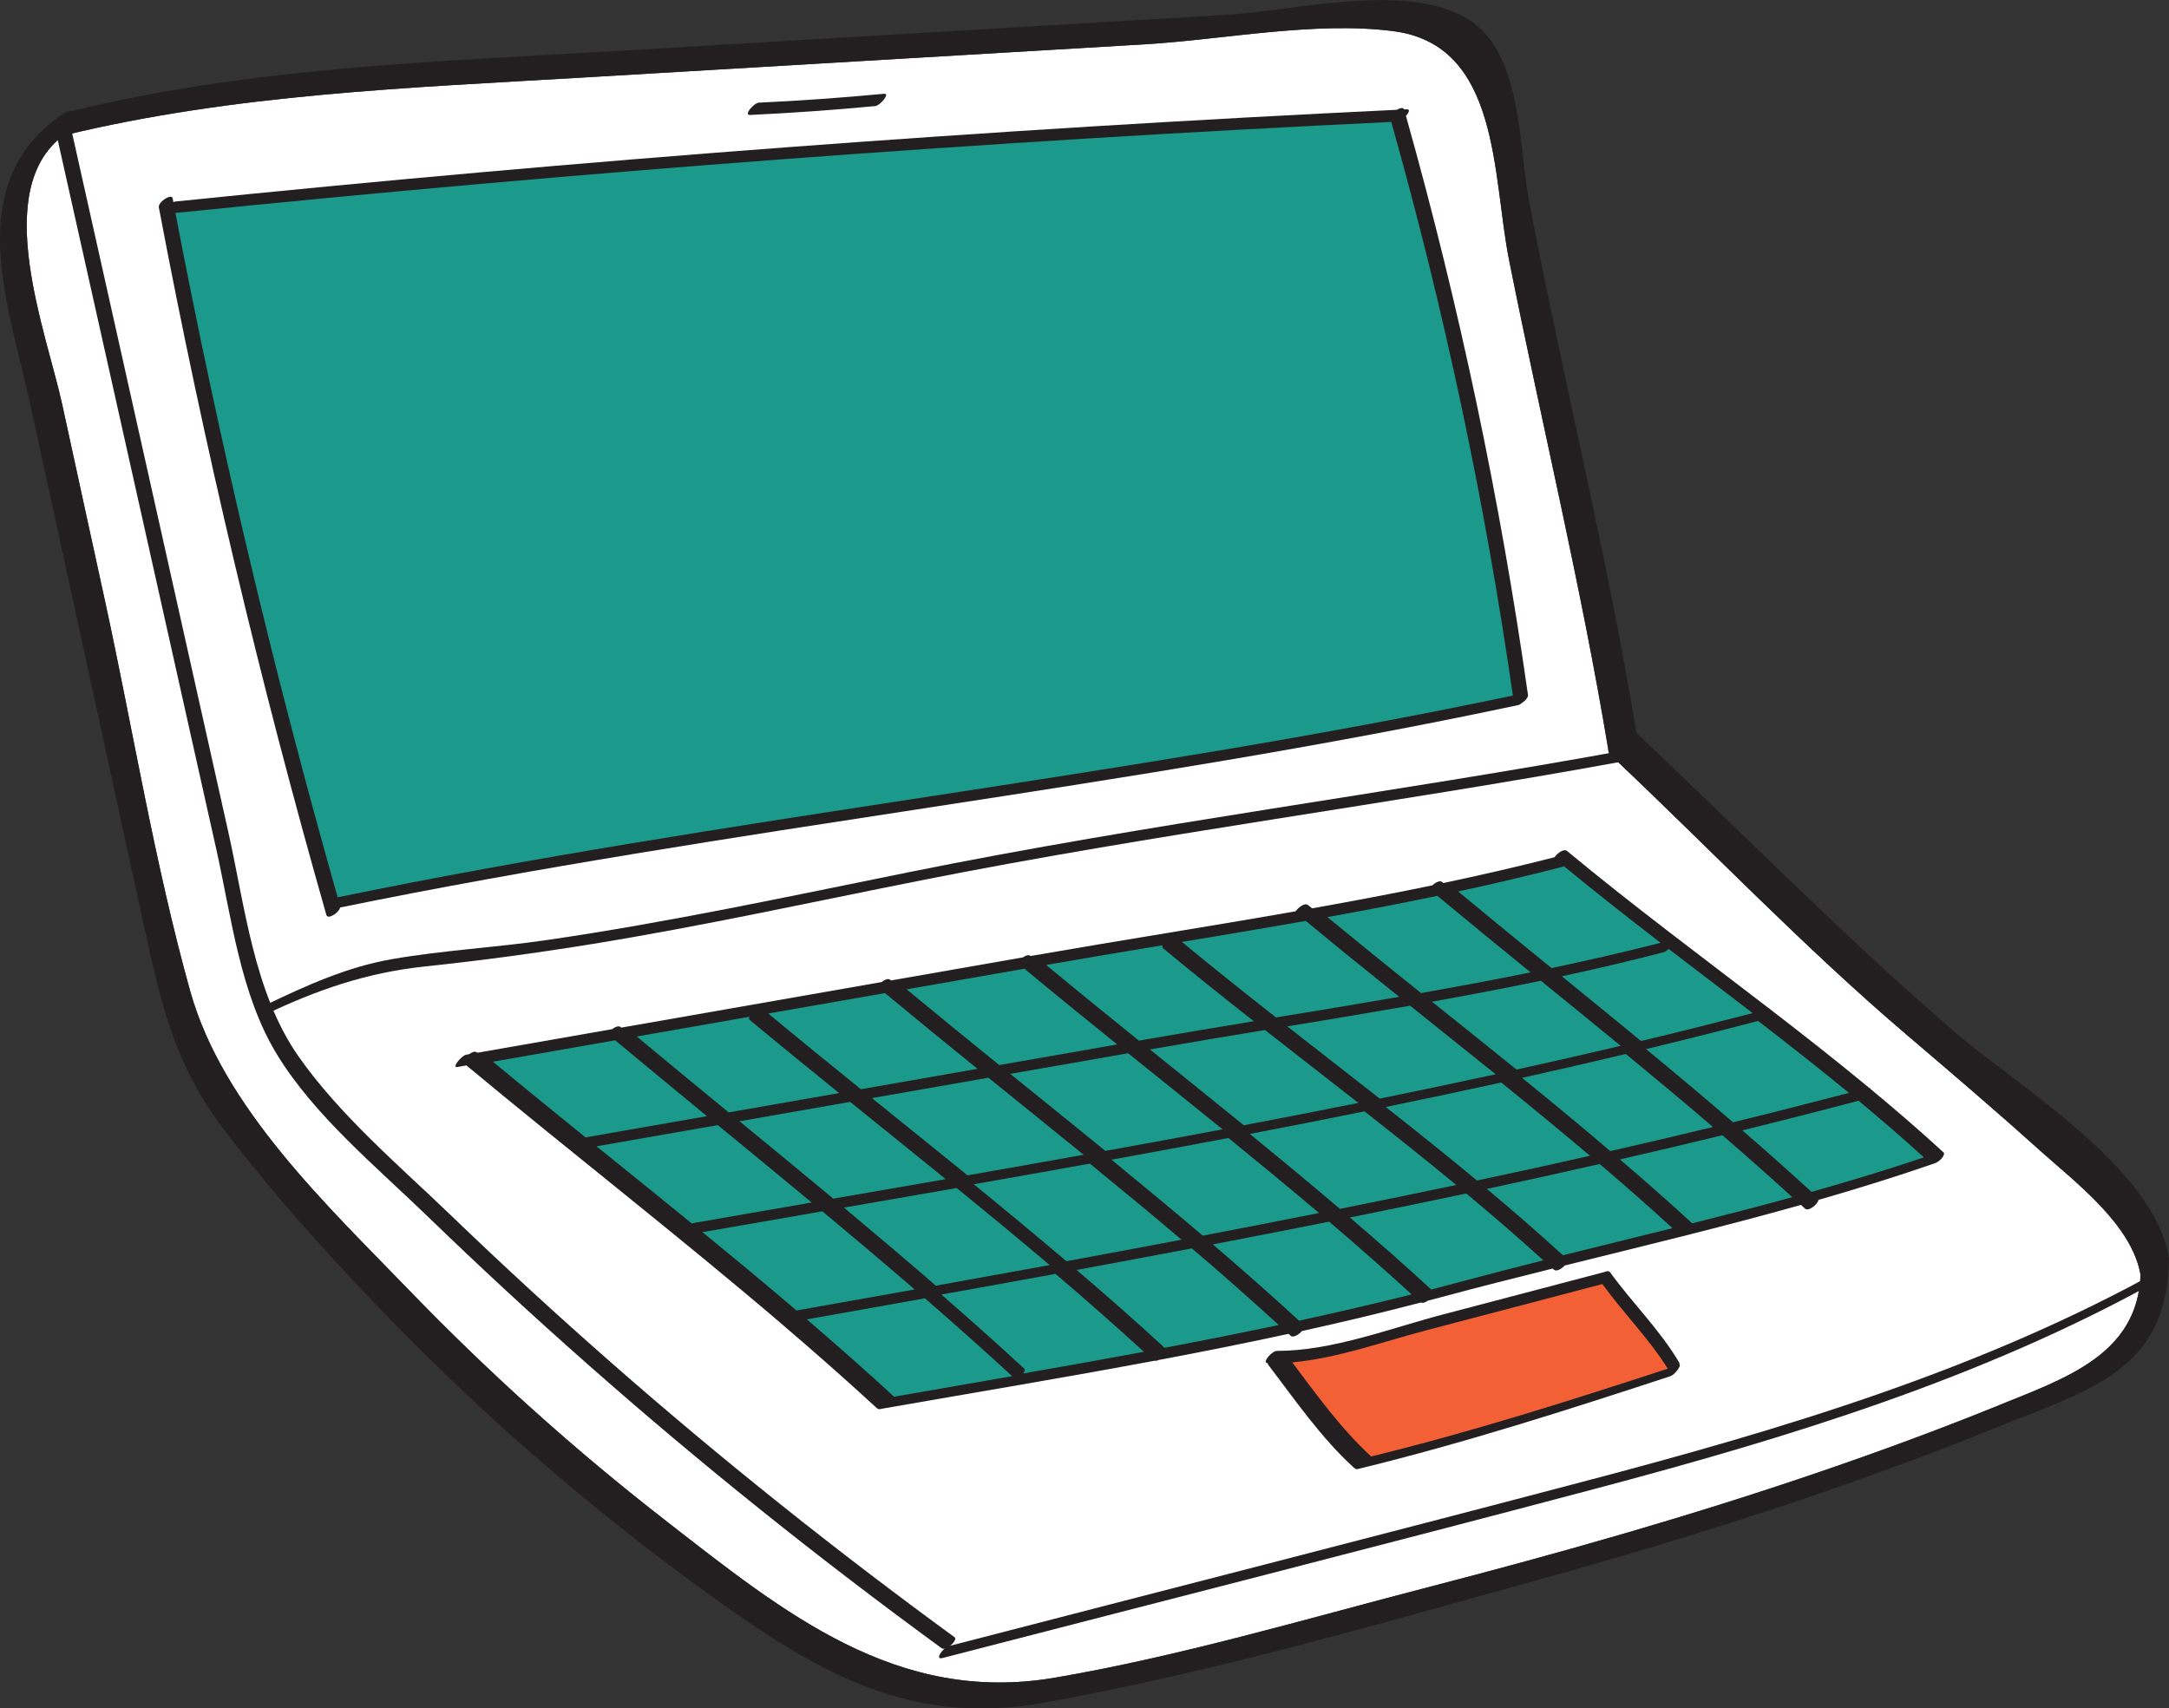 <?xml version="1.0" encoding="UTF-8"?>
<svg id="_レイヤー_2" data-name="レイヤー 2" xmlns="http://www.w3.org/2000/svg" viewBox="0 0 297.85 234.64">
  <rect x="0" y="0" width="297.85" height="234.64" fill="#333333" stroke="none"/>
  <defs>
    <style>
      .cls-1 {
        fill: #1b998b;
      }

      .cls-2 {
        fill: #231f20;
      }

      .cls-3 {
        fill: #fff;
      }

      .cls-4 {
        fill: #f46036;
      }
    </style>
  </defs>
  <g id="_パーツ" data-name="パーツ">
    <g>
      <path class="cls-3" d="M293.95,175.11c-.42,10.92-10.31,14.18-19.43,17.89-8.09,3.29-16.28,6.3-24.54,9.12-17.75,6.09-35.82,11.2-53.99,15.91-16.84,4.36-33.94,9.45-51.08,12.38-21.78,3.76-37.27-8.93-53.55-21.6-12.43-9.66-24.16-20.2-35.08-31.51-11.29-11.68-25.68-25.17-30.16-41.14-4.9-17.52-7.84-35.85-11.71-53.64-1.96-8.96-3.92-17.94-5.85-26.89-2.17-9.98-9.91-29.5.14-37.01,23.49-5.71,47.37-6.55,71.42-7.98,25.68-1.52,51.36-3.03,77.04-4.55,10.87-.65,23.39-3.22,34.19-1.82,14.69,1.91,13.55,19.78,15.88,31.44,4.48,22.44,9.87,44.66,13.62,67.22-.02.14.02.23.05.35h.02c.02.12.05.21.12.3.02.02.05.02.07.05.05.05.07.09.12.12,13.71,12.92,26.38,26.26,40.77,38.51,6.04,5.15,12.1,10.33,18.03,15.65,4.9,4.41,12.76,10.26,13.92,17.21Z"/>
      <path class="cls-2" d="M297.81,173.05c0-.08.04-.16.03-.23-1.96-12.45-20.71-23.57-29.49-31.14-15.25-13.16-29-27.22-43.62-41-4.06-24.59-10.13-48.77-14.79-73.24-1.44-7.56-.87-20.37-8.48-24.9-8.5-5.07-23.78-1.05-32.95-.51-27.94,1.66-55.89,3.31-83.83,4.97-25.19,1.49-50.16,2.24-74.76,8.24-.31-.07-.78.07-1.44.52C-5.35,25.32,1.2,41.94,4.21,55.77c5.21,23.91,10.42,47.82,15.63,71.73,2.33,10.69,4.23,18.84,10.9,27.63,6.33,8.33,13.39,16.2,20.6,23.76,14.03,14.7,29.41,28.1,45.88,39.99,14.78,10.67,27.53,18.34,46.26,14.96,22.83-4.12,45.65-10.71,67.98-16.92,21.19-5.88,42.2-12.55,62.59-20.82,12.96-5.26,23.42-7.75,23.8-22.91,0-.06-.03-.09-.03-.14ZM274.52,193c-8.09,3.28-16.27,6.3-24.53,9.13-17.76,6.08-35.83,11.19-53.99,15.9-16.83,4.37-33.94,9.44-51.08,12.39-21.78,3.74-37.28-8.95-53.56-21.6-12.42-9.65-24.15-20.19-35.08-31.5-11.28-11.69-25.68-25.17-30.14-41.14-4.9-17.53-7.85-35.86-11.72-53.65-1.95-8.97-3.91-17.93-5.86-26.9-2.17-9.98-9.9-29.5.14-37.02,23.49-5.7,47.37-6.54,71.41-7.96,25.68-1.52,51.36-3.04,77.04-4.56,10.87-.64,23.4-3.21,34.21-1.8,14.67,1.91,13.54,19.76,15.87,31.44,4.47,22.42,9.88,44.65,13.62,67.22,0,.12.02.23.06.33,0,0,0,0,0,0,0,0,0,0,0,.01.04.1.05.21.13.29.02.02.04.04.06.06.04.04.06.08.11.1,13.71,12.94,26.38,26.26,40.77,38.52,6.05,5.15,12.12,10.33,18.02,15.65,4.9,4.41,12.77,10.26,13.94,17.2-.42,10.92-10.31,14.19-19.44,17.89Z"/>
      <path class="cls-2" d="M7.83,18.79c4.92,22,9.83,43.99,14.75,65.99,2.37,10.62,4.75,21.24,7.12,31.86,2.09,9.35,3.28,19.93,8.36,28.23,5.11,8.35,13.51,15.28,20.5,22.04,7.21,6.98,14.58,13.8,22.11,20.44,15.59,13.77,31.84,26.76,48.63,39.02.64.47,2.28-1.14,1.79-1.5-16.22-11.84-31.92-24.35-47.02-37.6-7.55-6.62-14.94-13.41-22.17-20.37-7.11-6.84-15.28-13.75-20.95-21.87-6.08-8.72-7.33-20.61-9.6-30.77-2.37-10.62-4.75-21.24-7.12-31.86-4.83-21.62-9.66-43.23-14.49-64.85-.17-.74-2.06.53-1.9,1.23h0Z"/>
      <path class="cls-2" d="M129.44,227.72c29.81-7.72,59.66-15.3,89.42-23.19,26.75-7.09,53.37-15.2,77.65-28.74.66-.37,1.64-2.17.33-1.44-24.76,13.81-51.95,21.91-79.22,29.09-29.1,7.67-58.26,15.11-87.39,22.66-.63.16-2.01,1.93-.8,1.62h0Z"/>
      <path class="cls-2" d="M209.82,95.41c-3.82-26.85-9.41-53.38-16.75-79.48.4-.46.61-.95.1-.92-.12,0-.24.01-.36.02-.12-.31-.56-.21-.99.05-56.02,2.68-111.96,6.88-167.76,12.6-.07,0-.16.04-.25.09-.03-.18-.07-.35-.1-.53-.14-.73-2.03.52-1.9,1.23,6.19,32.74,13.87,65.16,23.01,97.2.2.69,1.75-.33,1.89-1.03,53.6-10.97,108.22-16.38,161.78-27.8.14-.03.3-.13.47-.27.48-.31.93-.79.87-1.16Z"/>
      <path class="cls-1" d="M191.05,16.75c7.3,25.88,12.87,52.17,16.7,78.78-53.45,11.28-107.93,16.69-161.38,27.71-8.8-30.99-16.23-62.35-22.28-93.99,55.53-5.67,111.2-9.84,166.96-12.5Z"/>
      <path class="cls-2" d="M36.16,139.47c7.32-3.51,14.17-5.89,22.27-6.74,7.7-.81,15.36-1.85,23-3.09,15.08-2.46,29.99-5.73,44.97-8.71,32.04-6.37,64.48-10.49,96.61-16.38.65-.12,2.04-1.85.8-1.62-32.88,6.02-66.08,10.2-98.85,16.83-16.63,3.36-33.2,6.93-50,9.37-7.02,1.02-14.19,1.39-21.17,2.61-6.13,1.07-11.74,3.62-17.31,6.29-.7.33-1.69,2.09-.33,1.44h0Z"/>
      <path class="cls-2" d="M102.99,15.79c5.74-.27,11.47-.68,17.2-1.22.66-.06,2.11-1.78,1.21-1.69-5.72.54-11.45.95-17.2,1.22-.66.03-2.14,1.74-1.21,1.69h0Z"/>
      <path class="cls-2" d="M266.88,158.27c-3.26-3-6.61-5.88-10.01-8.7-.01-.07-.07-.12-.17-.14-4.48-3.71-9.06-7.3-13.67-10.85-.02-.05-.06-.09-.13-.1-9.29-7.14-18.7-14.13-27.72-21.61-.42-.34-1.33.3-1.71.87-5.06,1.29-10.15,2.46-15.26,3.54-.05-.05-.11-.09-.16-.14-.31-.26-.92.05-1.36.46-5.48,1.14-10.99,2.17-16.51,3.16-.18-.15-.37-.3-.56-.46-.41-.34-1.31.29-1.7.86-11.95,2.1-23.94,3.97-35.86,6.05-.18.03-.36.06-.54.09,0,0-.01,0-.02-.01-.24-.2-.65-.06-1.03.2-6.04,1.06-12.07,2.11-18.11,3.17-.04-.03-.07-.06-.11-.09-.27-.23-.77-.02-1.18.31-11.92,2.09-23.84,4.17-35.76,6.26-.03-.03-.06-.05-.09-.08-.27-.22-.75-.02-1.16.29-6.17,1.08-12.34,2.16-18.51,3.24-.02-.01-.03-.03-.05-.04-.25-.21-.69-.05-1.08.24-.13.02-.27.05-.4.07-.64.11-2.06,1.84-1.21,1.69.41-.07.83-.14,1.24-.22,14.27,11.87,28.95,23.27,43.07,35.32,0,.01.02.02.03.03,4.5,3.84,8.95,7.75,13.31,11.77.02.01.04.01.06.02.02.05.08.07.17.07.11.02.24,0,.38-.05,12.51-2.19,25.02-4.26,37.47-6.6.16.04.35,0,.56-.1,5.96-1.12,11.91-2.31,17.84-3.59.09.09.19.17.29.26.34.32,1.12-.14,1.56-.65,5.46-1.2,10.91-2.5,16.34-3.92.24.12.61,0,.95-.25.62-.16,1.25-.32,1.87-.49,5.07-1.37,10.16-2.65,15.26-3.92.06.06.12.11.18.16.33.3,1.04-.1,1.48-.58,10.84-2.69,21.69-5.29,32.44-8.32.19.17.38.34.56.51.47.44,1.74-.58,1.85-1.2,5.31-1.53,10.6-3.17,15.83-4.98.71-.16,1.71-1.21,1.32-1.57Z"/>
      <path class="cls-1" d="M253.91,150.1c-5.3,1.39-10.61,2.74-15.93,4.04-3.94-3.4-7.93-6.74-11.94-10.05,5.14-1.24,10.27-2.53,15.38-3.87,4.21,3.24,8.38,6.52,12.49,9.89Z"/>
      <path class="cls-1" d="M205.39,147.54c-5.3,1.15-10.61,2.27-15.92,3.35-4.23-3.32-8.47-6.61-12.7-9.92,5.63-.93,11.25-1.86,16.87-2.84,3.92,3.14,7.84,6.27,11.75,9.42Z"/>
      <path class="cls-1" d="M196.63,137.58c5-.9,10-1.84,14.97-2.88,3.66,2.98,7.31,5.95,10.95,8.94-4.76,1.12-9.52,2.21-14.3,3.26-3.86-3.12-7.74-6.23-11.62-9.33Z"/>
      <path class="cls-1" d="M186.53,151.48c-5.24,1.05-10.48,2.07-15.73,3.07-4.29-3.48-8.59-6.95-12.89-10.41.31-.05.62-.11.93-.16,4.95-.87,9.91-1.69,14.87-2.51,4.27,3.35,8.55,6.67,12.82,10.01Z"/>
      <path class="cls-1" d="M167.86,155.11c-5.35,1.01-10.71,2-16.07,2.96-4.34-3.54-8.7-7.05-13.06-10.58,5.4-.94,10.79-1.89,16.19-2.83,4.32,3.48,8.64,6.95,12.95,10.44Z"/>
      <path class="cls-1" d="M148.81,158.6c-5.32.95-10.63,1.9-15.95,2.83-4.37-3.55-8.75-7.08-13.13-10.61,5.33-.93,10.67-1.87,16-2.8,4.36,3.53,8.73,7.05,13.08,10.59Z"/>
      <path class="cls-1" d="M129.87,161.95c-5.15.9-10.3,1.79-15.44,2.68-4.28-3.56-8.58-7.1-12.88-10.63,5.06-.89,10.13-1.77,15.19-2.66,4.38,3.54,8.76,7.06,13.13,10.61Z"/>
      <path class="cls-1" d="M131.37,163.17c4.29,3.49,8.55,7.01,12.77,10.58-5.21.95-10.42,1.89-15.63,2.83-4.17-3.62-8.38-7.18-12.62-10.72,5.16-.89,10.32-1.79,15.48-2.69Z"/>
      <path class="cls-1" d="M133.71,162.65c5.32-.93,10.63-1.87,15.95-2.83,4.23,3.45,8.43,6.92,12.59,10.45-5.27,1-10.54,1.98-15.81,2.95-4.2-3.57-8.45-7.08-12.73-10.57Z"/>
      <path class="cls-1" d="M152.62,159.28c5.36-.97,10.72-1.96,16.07-2.98,4.18,3.4,8.33,6.82,12.44,10.3-5.32,1.06-10.64,2.09-15.97,3.11-4.14-3.53-8.33-6.99-12.54-10.44Z"/>
      <path class="cls-1" d="M171.62,155.74c5.26-1.01,10.51-2.03,15.75-3.1,4.24,3.33,8.45,6.68,12.6,10.11-5.32,1.12-10.64,2.21-15.97,3.28-4.09-3.48-8.22-6.9-12.38-10.29Z"/>
      <path class="cls-1" d="M190.29,152.04c5.3-1.09,10.59-2.2,15.86-3.36,4.1,3.32,8.17,6.66,12.19,10.06-5.17,1.17-10.34,2.3-15.52,3.4-4.12-3.43-8.31-6.78-12.53-10.1Z"/>
      <path class="cls-1" d="M209,148.04c4.76-1.06,9.52-2.15,14.26-3.28,4.02,3.31,8.02,6.64,11.97,10.03-4.69,1.13-9.39,2.24-14.1,3.31-4-3.41-8.05-6.76-12.13-10.07Z"/>
      <path class="cls-1" d="M229.13,130.32c3.85,2.95,7.71,5.88,11.55,8.83-5.1,1.32-10.21,2.61-15.33,3.83-3.62-2.98-7.25-5.94-10.88-8.89,4.69-1.01,9.36-2.1,14-3.31.18-.05.43-.23.66-.46Z"/>
      <path class="cls-1" d="M214.61,119.03s.1-.04.15-.06c4.36,3.59,8.8,7.07,13.27,10.52-4.96,1.27-9.95,2.41-14.97,3.47-4.29-3.49-8.57-6.99-12.83-10.52,4.81-1.04,9.61-2.16,14.37-3.4Z"/>
      <path class="cls-1" d="M197.38,123.04c4.24,3.53,8.52,7.02,12.8,10.51-5,1.02-10.01,1.95-15.04,2.84-4.31-3.45-8.6-6.92-12.86-10.43,5.05-.91,10.08-1.87,15.1-2.92Z"/>
      <path class="cls-1" d="M179.32,126.49c4.24,3.51,8.52,6.98,12.82,10.42-5.64.98-11.28,1.91-16.92,2.83-4.34-3.41-8.66-6.85-12.91-10.37,5.67-.94,11.35-1.89,17.01-2.89Z"/>
      <path class="cls-1" d="M143.73,132.52c5.3-.93,10.61-1.81,15.92-2.69-.06.16-.06.3.04.39,4.11,3.41,8.28,6.74,12.48,10.04-4.79.79-9.58,1.59-14.35,2.42-.47.08-.95.17-1.42.25-4.27-3.44-8.52-6.9-12.74-10.39.03,0,.05,0,.08-.01Z"/>
      <path class="cls-1" d="M140.68,133.05c4.21,3.5,8.46,6.96,12.73,10.4-5.4.94-10.79,1.89-16.19,2.83-4.26-3.44-8.5-6.91-12.72-10.4,5.39-.94,10.79-1.89,16.18-2.83Z"/>
      <path class="cls-1" d="M121.53,136.4c4.21,3.5,8.45,6.96,12.7,10.4-5.34.93-10.67,1.87-16.01,2.8-4.26-3.44-8.51-6.9-12.72-10.4,5.34-.93,10.68-1.87,16.02-2.8Z"/>
      <path class="cls-1" d="M102.91,139.66c-.06.17-.07.32.03.41,4.07,3.39,8.17,6.73,12.29,10.06-5.06.88-10.12,1.77-15.17,2.65-4.22-3.46-8.43-6.93-12.62-10.42,5.16-.9,10.31-1.8,15.47-2.71Z"/>
      <path class="cls-1" d="M80.46,156.26c-4.27-3.46-8.54-6.93-12.77-10.44,5.59-.98,11.19-1.96,16.78-2.94,4.19,3.49,8.4,6.95,12.61,10.42-5.47.96-10.95,1.92-16.42,2.87-.06.01-.13.05-.21.08Z"/>
      <path class="cls-1" d="M95.03,168.06c-4.36-3.55-8.74-7.09-13.12-10.62,5.55-.97,11.1-1.94,16.66-2.91,4.3,3.53,8.6,7.07,12.89,10.63-5.4.94-10.8,1.87-16.2,2.81-.07.01-.15.05-.23.1Z"/>
      <path class="cls-1" d="M96.46,169.23c5.48-.96,10.97-1.91,16.47-2.86,4.25,3.54,8.48,7.11,12.67,10.73-5.41.97-10.82,1.93-16.22,2.89-4.26-3.64-8.58-7.21-12.91-10.75Z"/>
      <path class="cls-1" d="M122.78,191.83c-3.93-3.62-7.94-7.14-11.98-10.62,5.4-.96,10.81-1.92,16.21-2.89,4.04,3.51,8.04,7.06,11.98,10.69-5.4.94-10.8,1.87-16.21,2.82Z"/>
      <path class="cls-1" d="M140.52,188.64c.19-.27.27-.53.11-.68-3.73-3.45-7.53-6.82-11.36-10.16,5.23-.94,10.45-1.88,15.67-2.84,4.11,3.5,8.15,7.06,12.14,10.7-5.51,1.03-11.03,2.01-16.56,2.98Z"/>
      <path class="cls-1" d="M159.93,185.12c-3.96-3.65-8-7.2-12.09-10.7,5.28-.97,10.55-1.96,15.83-2.96,4.04,3.44,8.01,6.95,11.93,10.52-5.21,1.1-10.44,2.14-15.67,3.13Z"/>
      <path class="cls-1" d="M178.39,181.39c-3.88-3.57-7.84-7.05-11.84-10.48,5.33-1.02,10.65-2.06,15.97-3.12,3.83,3.27,7.61,6.59,11.33,9.99-5.14,1.29-10.29,2.48-15.46,3.61Z"/>
      <path class="cls-1" d="M200.9,175.96c-1.45.39-2.91.77-4.36,1.15-3.66-3.37-7.4-6.65-11.17-9.89,5.33-1.08,10.66-2.17,15.98-3.3,3.59,2.99,7.12,6.04,10.58,9.18-3.68.93-7.36,1.87-11.02,2.86Z"/>
      <path class="cls-1" d="M214.63,172.41c-3.41-3.12-6.91-6.15-10.45-9.12,5.17-1.11,10.33-2.24,15.49-3.42,3.38,2.88,6.72,5.81,10,8.81-5.01,1.25-10.02,2.47-15.03,3.72Z"/>
      <path class="cls-1" d="M232.37,168.01c-3.25-2.99-6.57-5.9-9.92-8.77,4.7-1.08,9.39-2.18,14.07-3.32,3.24,2.79,6.44,5.63,9.6,8.51-4.57,1.25-9.16,2.44-13.75,3.59Z"/>
      <path class="cls-1" d="M248.75,163.69c-3.12-2.86-6.29-5.67-9.49-8.44,5.33-1.31,10.65-2.66,15.96-4.07,3.04,2.53,6.04,5.11,8.97,7.78-5.11,1.72-10.26,3.28-15.44,4.74Z"/>
      <path class="cls-2" d="M230.63,187.37c0-.09,0-.17-.05-.25-2.68-4.53-6.45-8.17-9.51-12.42-.02-.02-.04-.02-.06-.04-.01-.01-.04-.02-.06-.03-.14-.07-.35-.04-.57.06-7.42,1.95-14.84,3.9-22.25,5.85-7.32,1.92-15.19,5.01-22.8,5-.66,0-2.14,1.67-1.23,1.69,0,.08.01.16.06.22,3.71,4.87,7.2,9.96,11.73,14.11.04.04.1.04.15.06.02.14.16.21.48.13,14.48-3.53,28.74-8.1,42.9-12.75.5-.16,1.49-1.39,1.21-1.63Z"/>
      <path class="cls-4" d="M177.46,187.11c6.22-.55,12.42-2.83,18.37-4.39,8.07-2.12,16.14-4.24,24.21-6.36,2.88,3.98,6.37,7.45,8.98,11.62-13.44,4.4-26.99,8.7-40.73,12.06-4.16-3.82-7.45-8.43-10.84-12.93Z"/>
    </g>
  </g>
</svg>